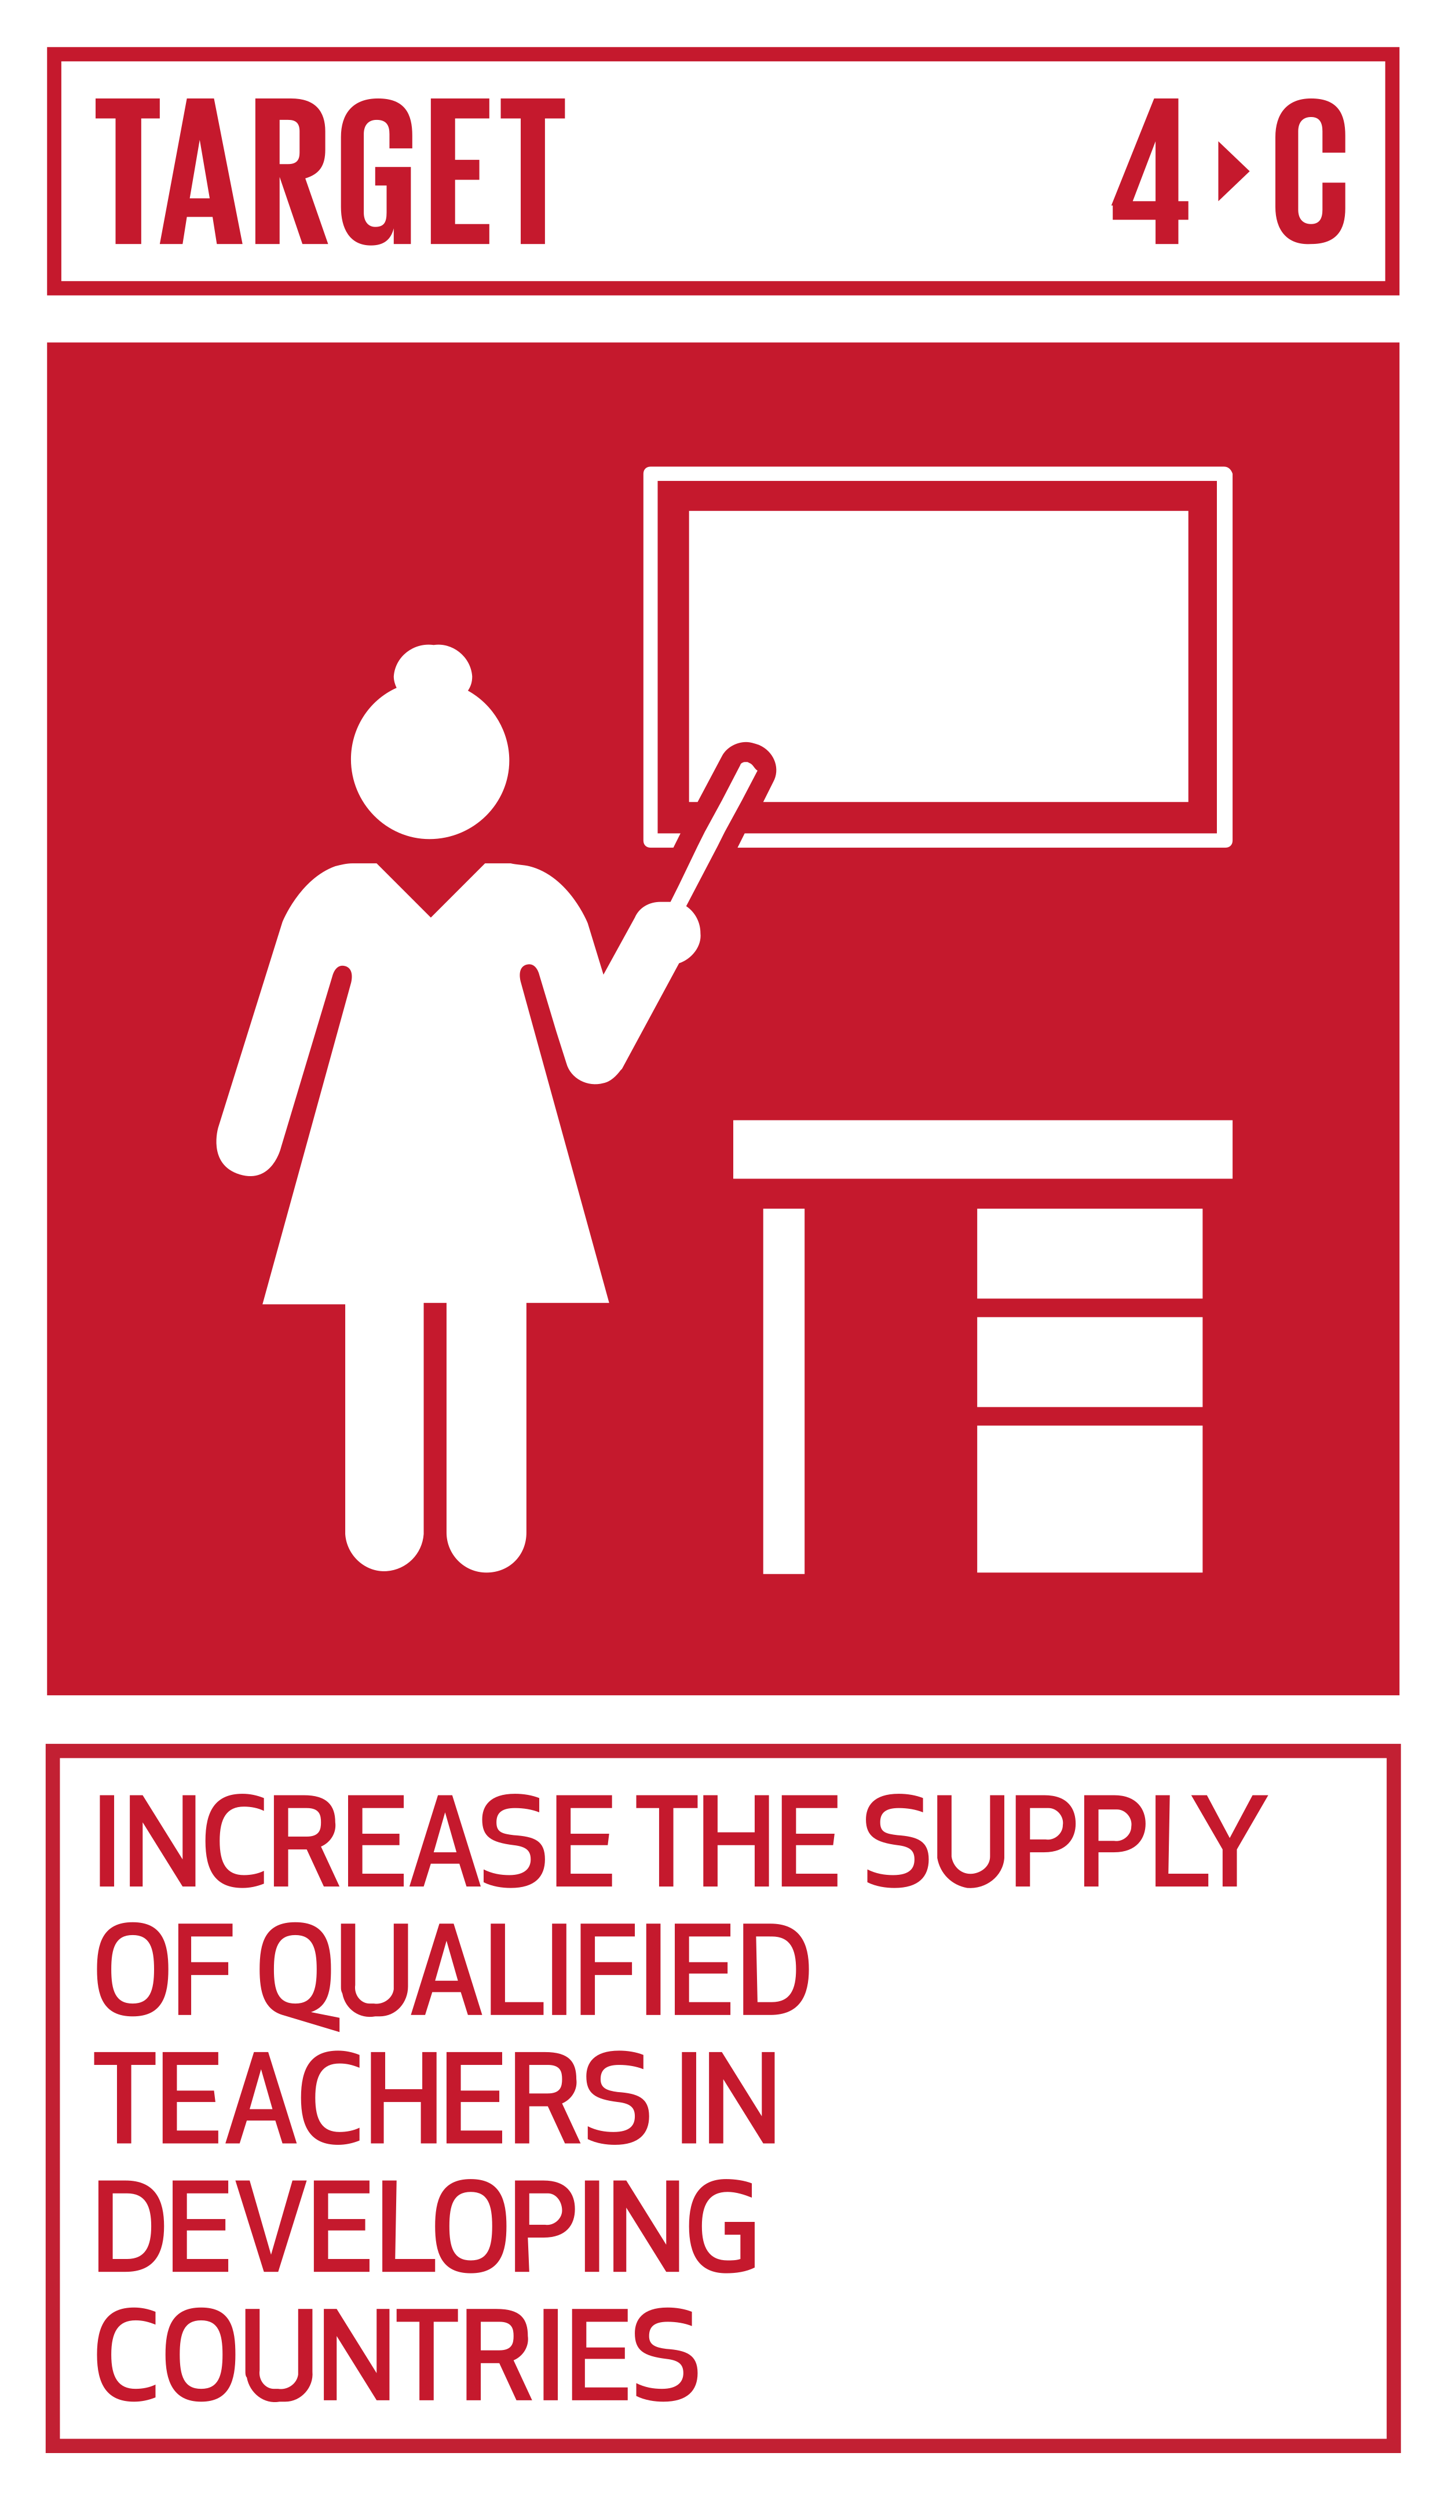 <?xml version="1.0" encoding="utf-8"?>
<!-- Generator: Adobe Illustrator 22.0.1, SVG Export Plug-In . SVG Version: 6.00 Build 0)  -->
<svg version="1.1" id="Layer_1" xmlns="http://www.w3.org/2000/svg" xmlns:xlink="http://www.w3.org/1999/xlink" x="0px" y="0px"
	 viewBox="0 0 101.5 175.2" style="enable-background:new 0 0 101.5 175.2;" xml:space="preserve">
<style type="text/css">
	.st0{fill:#FFFFFF;}
	.st1{fill:#C5192D;}
	.st2{enable-background:new    ;}
	.st3{fill:#C22033;}
</style>
<title>TARGET 1 B copy 5</title>
<g id="WHITE_BG">
	<g>
		<rect y="0" class="st0" width="101.5" height="175.2"/>
	</g>
</g>
<g id="TARGETS">
	<g>
		<g>
			<path class="st1" d="M7,132.2v-6.4h1v6.4H7z"/>
		</g>
		<g>
			<path class="st1" d="M12.8,132.2l-2.8-4.5v4.5H9.1v-6.4h0.9l2.8,4.5v-4.5h0.9v6.4H12.8z"/>
		</g>
		<g>
			<path class="st1" d="M17,125.7c0.5,0,1,0.1,1.5,0.3v0.9c-0.4-0.2-0.9-0.3-1.4-0.3c-1.2,0-1.7,0.8-1.7,2.4s0.5,2.4,1.7,2.4
				c0.5,0,1-0.1,1.4-0.3v0.9c-0.5,0.2-1,0.3-1.5,0.3c-1.9,0-2.6-1.2-2.6-3.3S15.1,125.7,17,125.7z"/>
		</g>
		<g>
			<path class="st1" d="M20.2,132.2h-1v-6.4h2.1c1.6,0,2.2,0.7,2.2,1.9c0.1,0.7-0.3,1.4-1,1.7l1.3,2.8h-1.1l-1.2-2.6h-1.3V132.2z
				 M20.2,128.7h1.3c0.9,0,1-0.5,1-1s-0.1-1-1-1h-1.3V128.7z"/>
		</g>
		<g>
			<path class="st1" d="M28,129.3h-2.6v2h2.9v0.9h-3.9v-6.4h3.9v0.9h-2.9v1.8H28V129.3z"/>
		</g>
		<g>
			<path class="st1" d="M32.2,130.6h-2l-0.5,1.6h-1l2-6.4h1l2,6.4h-1L32.2,130.6z M31.2,127l-0.8,2.8H32L31.2,127z"/>
		</g>
		<g>
			<path class="st1" d="M38.2,130.3c0,1.2-0.7,2-2.4,2c-0.6,0-1.3-0.1-1.9-0.4V131c0.6,0.3,1.2,0.4,1.8,0.4c1.1,0,1.5-0.5,1.5-1.1
				s-0.3-0.9-1.2-1c-1.6-0.2-2.2-0.6-2.2-1.8c0-0.9,0.5-1.8,2.3-1.8c0.6,0,1.2,0.1,1.7,0.3v1c-0.5-0.2-1.1-0.3-1.7-0.3
				c-1,0-1.3,0.4-1.3,1c0,0.7,0.4,0.8,1.2,0.9C37.5,128.7,38.2,129,38.2,130.3z"/>
		</g>
		<g>
			<path class="st1" d="M42.6,129.3H40v2h2.9v0.9H39v-6.4h3.9v0.9H40v1.8h2.7L42.6,129.3z"/>
		</g>
		<g>
			<path class="st1" d="M47.2,126.7v5.5h-1v-5.5h-1.6v-0.9h4.3v0.9H47.2z"/>
		</g>
		<g>
			<path class="st1" d="M52.9,132.2v-2.9h-2.6v2.9h-1v-6.4h1v2.6h2.6v-2.6h1v6.4H52.9z"/>
		</g>
		<g>
			<path class="st1" d="M58.4,129.3h-2.6v2h2.9v0.9h-3.9v-6.4h3.9v0.9h-2.9v1.8h2.7L58.4,129.3z"/>
		</g>
		<g>
			<path class="st1" d="M65.1,130.3c0,1.2-0.7,2-2.4,2c-0.6,0-1.3-0.1-1.9-0.4V131c0.6,0.3,1.2,0.4,1.8,0.4c1.2,0,1.5-0.5,1.5-1.1
				s-0.3-0.9-1.2-1c-1.5-0.2-2.2-0.6-2.2-1.8c0-0.9,0.5-1.8,2.3-1.8c0.6,0,1.2,0.1,1.7,0.3v1c-0.5-0.2-1.1-0.3-1.7-0.3
				c-1,0-1.3,0.4-1.3,1c0,0.7,0.4,0.8,1.2,0.9C64.3,128.7,65.1,129,65.1,130.3z"/>
		</g>
		<g>
			<path class="st1" d="M65.7,130.2v-4.4h1v4.3c0.1,0.7,0.7,1.3,1.5,1.2c0.7-0.1,1.2-0.6,1.2-1.2v-4.3h1v4.4
				c-0.1,1.3-1.3,2.2-2.6,2.1C66.7,132.1,65.9,131.3,65.7,130.2L65.7,130.2z"/>
		</g>
		<g>
			<path class="st1" d="M72.2,132.2h-1v-6.4h2c1.7,0,2.2,1,2.2,2c0,1-0.6,2-2.2,2h-1V132.2z M72.2,128.9h1.1c0.6,0.1,1.2-0.4,1.2-1
				c0.1-0.6-0.4-1.2-1-1.2c-0.1,0-0.1,0-0.2,0h-1.1V128.9z"/>
		</g>
		<g>
			<path class="st1" d="M77,132.2h-1v-6.4h2.1c1.6,0,2.2,1,2.2,2c0,1-0.6,2-2.2,2H77V132.2z M77,129h1.1c0.6,0.1,1.2-0.4,1.2-1
				c0.1-0.6-0.4-1.2-1-1.2c-0.1,0-0.1,0-0.2,0H77V129z"/>
		</g>
		<g>
			<path class="st1" d="M81.9,131.3h2.8v0.9h-3.7v-6.4h1L81.9,131.3z"/>
		</g>
		<g>
			<path class="st1" d="M86.7,129.6v2.6h-1v-2.6l-2.2-3.8h1.1l1.6,3l1.6-3h1.1L86.7,129.6z"/>
		</g>
		<g>
			<path class="st1" d="M6.8,138c0-1.8,0.4-3.3,2.5-3.3s2.5,1.5,2.5,3.3s-0.4,3.3-2.5,3.3S6.8,139.8,6.8,138z M7.8,138
				c0,1.5,0.3,2.4,1.5,2.4s1.5-0.9,1.5-2.4s-0.3-2.4-1.5-2.4S7.8,136.5,7.8,138L7.8,138z"/>
		</g>
		<g>
			<path class="st1" d="M16,138.4h-2.6v2.8h-0.9v-6.4h3.8v0.9h-2.9v1.8H16V138.4z"/>
		</g>
		<g>
			<path class="st1" d="M21.8,141l2,0.4v1l-4-1.2c-1.3-0.4-1.6-1.6-1.6-3.2c0-1.9,0.4-3.3,2.5-3.3s2.5,1.4,2.5,3.3
				C23.2,139.5,23,140.6,21.8,141L21.8,141z M19.2,138c0,1.5,0.3,2.4,1.5,2.4s1.5-0.9,1.5-2.4s-0.3-2.4-1.5-2.4S19.2,136.5,19.2,138
				z"/>
		</g>
		<g>
			<path class="st1" d="M23.9,139.2v-4.4h1v4.3c-0.1,0.7,0.4,1.3,1,1.3c0.1,0,0.2,0,0.3,0c0.6,0.1,1.3-0.3,1.4-1c0-0.1,0-0.2,0-0.3
				v-4.3h1v4.4c0,1.1-0.8,2.1-2,2.1c-0.1,0-0.2,0-0.3,0c-1.1,0.2-2.1-0.5-2.3-1.6C23.9,139.5,23.9,139.4,23.9,139.2z"/>
		</g>
		<g>
			<path class="st1" d="M32.3,139.6h-2l-0.5,1.6h-1l2-6.4h1l2,6.4h-1L32.3,139.6z M31.3,136l-0.8,2.8h1.6L31.3,136z"/>
		</g>
		<g>
			<path class="st1" d="M35.3,140.3h2.8v0.9h-3.7v-6.4h1V140.3z"/>
		</g>
		<g>
			<path class="st1" d="M38.7,141.2v-6.4h1v6.4H38.7z"/>
		</g>
		<g>
			<path class="st1" d="M44.3,138.4h-2.6v2.8h-1v-6.4h3.8v0.9h-2.8v1.8h2.6V138.4z"/>
		</g>
		<g>
			<path class="st1" d="M45.3,141.2v-6.4h1v6.4H45.3z"/>
		</g>
		<g>
			<path class="st1" d="M51,138.3h-2.7v2h2.9v0.9h-3.9v-6.4h3.9v0.9h-2.9v1.8H51V138.3z"/>
		</g>
		<g>
			<path class="st1" d="M52.1,141.2v-6.4H54c2.1,0,2.7,1.4,2.7,3.2s-0.6,3.2-2.7,3.2H52.1z M53.1,140.3h1c1.3,0,1.7-0.9,1.7-2.3
				s-0.4-2.3-1.7-2.3H53L53.1,140.3z"/>
		</g>
		<g>
			<path class="st1" d="M9.2,144.7v5.5h-1v-5.5H6.6v-0.9h4.3v0.9H9.2z"/>
		</g>
		<g>
			<path class="st1" d="M15.1,147.3h-2.7v2h2.9v0.9h-3.9v-6.4h3.9v0.9h-2.9v1.8h2.6L15.1,147.3z"/>
		</g>
		<g>
			<path class="st1" d="M19.3,148.6h-2l-0.5,1.6h-1l2-6.4h1l2,6.4h-1L19.3,148.6z M18.3,145l-0.8,2.8h1.6L18.3,145z"/>
		</g>
		<g>
			<path class="st1" d="M23.7,143.7c0.5,0,1,0.1,1.5,0.3v0.9c-0.5-0.2-0.9-0.3-1.4-0.3c-1.2,0-1.7,0.8-1.7,2.4s0.5,2.4,1.7,2.4
				c0.5,0,1-0.1,1.4-0.3v0.9c-0.5,0.2-1,0.3-1.5,0.3c-1.9,0-2.6-1.2-2.6-3.3S21.8,143.7,23.7,143.7z"/>
		</g>
		<g>
			<path class="st1" d="M29.5,150.2v-2.9h-2.6v2.9H26v-6.4h1v2.6h2.6v-2.6h1v6.4H29.5z"/>
		</g>
		<g>
			<path class="st1" d="M35,147.3h-2.7v2h2.9v0.9h-3.9v-6.4h3.9v0.9h-2.9v1.8H35V147.3z"/>
		</g>
		<g>
			<path class="st1" d="M37.1,150.2h-1v-6.4h2.1c1.7,0,2.2,0.7,2.2,1.9c0.1,0.7-0.3,1.4-1,1.7l1.3,2.8h-1.1l-1.2-2.6h-1.3V150.2z
				 M37.1,146.7h1.3c0.9,0,1-0.5,1-1s-0.1-1-1-1h-1.3V146.7z"/>
		</g>
		<g>
			<path class="st1" d="M45.5,148.3c0,1.2-0.7,2-2.4,2c-0.6,0-1.3-0.1-1.9-0.4V149c0.6,0.3,1.2,0.4,1.8,0.4c1.2,0,1.5-0.5,1.5-1.1
				s-0.3-0.9-1.2-1c-1.6-0.2-2.2-0.6-2.2-1.8c0-0.9,0.5-1.8,2.3-1.8c0.6,0,1.2,0.1,1.7,0.3v1c-0.5-0.2-1.1-0.3-1.7-0.3
				c-1,0-1.3,0.4-1.3,1s0.4,0.8,1.2,0.9C44.7,146.7,45.5,147,45.5,148.3z"/>
		</g>
		<g>
			<path class="st1" d="M47.8,150.2v-6.4h1v6.4H47.8z"/>
		</g>
		<g>
			<path class="st1" d="M53.5,150.2l-2.8-4.5v4.5h-1v-6.4h0.9l2.8,4.5v-4.5h0.9v6.4H53.5z"/>
		</g>
		<g>
			<path class="st1" d="M6.9,159.2v-6.4h1.9c2.1,0,2.7,1.4,2.7,3.2s-0.6,3.2-2.7,3.2H6.9z M7.9,158.3h1c1.3,0,1.7-0.9,1.7-2.3
				s-0.4-2.3-1.7-2.3h-1L7.9,158.3z"/>
		</g>
		<g>
			<path class="st1" d="M15.8,156.3h-2.7v2h2.9v0.9h-3.9v-6.4h3.9v0.9h-2.9v1.8h2.7L15.8,156.3z"/>
		</g>
		<g>
			<path class="st1" d="M21.5,152.8l-2,6.4h-1l-2-6.4h1L19,158l1.5-5.2L21.5,152.8z"/>
		</g>
		<g>
			<path class="st1" d="M25.6,156.3H23v2h2.9v0.9H22v-6.4h3.9v0.9H23v1.8h2.6L25.6,156.3z"/>
		</g>
		<g>
			<path class="st1" d="M27.7,158.3h2.8v0.9h-3.7v-6.4h1L27.7,158.3z"/>
		</g>
		<g>
			<path class="st1" d="M30.5,156c0-1.8,0.4-3.3,2.5-3.3s2.5,1.5,2.5,3.3s-0.4,3.3-2.5,3.3S30.5,157.8,30.5,156z M31.5,156
				c0,1.5,0.3,2.4,1.5,2.4c1.2,0,1.5-0.9,1.5-2.4s-0.3-2.4-1.5-2.4S31.5,154.5,31.5,156L31.5,156z"/>
		</g>
		<g>
			<path class="st1" d="M37.1,159.2h-1v-6.4h2c1.6,0,2.2,0.9,2.2,2s-0.6,2-2.2,2H37L37.1,159.2z M37.1,155.9h1.1
				c0.6,0.1,1.2-0.4,1.2-1s-0.4-1.2-1-1.2c-0.1,0-0.1,0-0.2,0h-1.1V155.9z"/>
		</g>
		<g>
			<path class="st1" d="M41,159.2v-6.4h1v6.4H41z"/>
		</g>
		<g>
			<path class="st1" d="M46.7,159.2l-2.8-4.5v4.5H43v-6.4h0.9l2.8,4.5v-4.5h0.9v6.4H46.7z"/>
		</g>
		<g>
			<path class="st1" d="M48.3,156c0-2,0.7-3.3,2.6-3.3c0.6,0,1.3,0.1,1.8,0.3v1c-0.5-0.2-1.1-0.4-1.7-0.4c-1.3,0-1.8,0.9-1.8,2.4
				s0.5,2.4,1.8,2.4c0.3,0,0.6,0,0.9-0.1v-1.7h-1.1v-0.9h2.1v3.2c-0.6,0.3-1.3,0.4-2,0.4C49,159.3,48.3,158,48.3,156z"/>
		</g>
		<g>
			<path class="st1" d="M9.4,161.7c0.5,0,1,0.1,1.5,0.3v0.9c-0.5-0.2-0.9-0.3-1.4-0.3c-1.2,0-1.7,0.8-1.7,2.4s0.5,2.4,1.7,2.4
				c0.5,0,1-0.1,1.4-0.3v0.9c-0.5,0.2-1,0.3-1.5,0.3c-1.9,0-2.6-1.2-2.6-3.3S7.5,161.7,9.4,161.7z"/>
		</g>
		<g>
			<path class="st1" d="M11.6,165c0-1.8,0.4-3.3,2.5-3.3s2.4,1.5,2.4,3.3s-0.4,3.3-2.4,3.3S11.6,166.8,11.6,165z M12.6,165
				c0,1.5,0.3,2.4,1.5,2.4s1.5-0.9,1.5-2.4s-0.3-2.4-1.5-2.4S12.6,163.5,12.6,165L12.6,165z"/>
		</g>
		<g>
			<path class="st1" d="M17.2,166.2v-4.4h1v4.3c-0.1,0.7,0.4,1.3,1,1.3c0.1,0,0.2,0,0.3,0c0.6,0.1,1.3-0.3,1.4-1c0-0.1,0-0.2,0-0.3
				v-4.3h1v4.4c0.1,1.1-0.8,2.1-1.9,2.1c-0.1,0-0.3,0-0.4,0c-1.1,0.2-2.1-0.6-2.3-1.7C17.2,166.5,17.2,166.3,17.2,166.2z"/>
		</g>
		<g>
			<path class="st1" d="M26.4,168.2l-2.8-4.5v4.5h-0.9v-6.4h0.9l2.8,4.5v-4.5h0.9v6.4H26.4z"/>
		</g>
		<g>
			<path class="st1" d="M30.4,162.7v5.5h-1v-5.5h-1.6v-0.9h4.3v0.9H30.4z"/>
		</g>
		<g>
			<path class="st1" d="M33.7,168.2h-1v-6.4h2.1c1.7,0,2.2,0.7,2.2,1.9c0.1,0.7-0.3,1.4-1,1.7l1.3,2.8h-1.1l-1.2-2.6h-1.3V168.2z
				 M33.7,164.7H35c0.9,0,1-0.5,1-1s-0.1-1-1-1h-1.3V164.7z"/>
		</g>
		<g>
			<path class="st1" d="M38.1,168.2v-6.4h1v6.4H38.1z"/>
		</g>
		<g>
			<path class="st1" d="M43.7,165.3h-2.7v2H44v0.9h-3.9v-6.4H44v0.9h-2.9v1.8h2.7V165.3z"/>
		</g>
		<g>
			<path class="st1" d="M48.9,166.3c0,1.2-0.7,2-2.4,2c-0.6,0-1.3-0.1-1.9-0.4V167c0.6,0.3,1.2,0.4,1.8,0.4c1.1,0,1.5-0.5,1.5-1.1
				s-0.3-0.9-1.2-1c-1.6-0.2-2.2-0.6-2.2-1.8c0-0.9,0.5-1.8,2.3-1.8c0.6,0,1.2,0.1,1.7,0.3v1c-0.5-0.2-1.1-0.3-1.7-0.3
				c-1,0-1.3,0.4-1.3,1s0.4,0.8,1.2,0.9C48.1,164.7,48.9,165,48.9,166.3z"/>
		</g>
	</g>
	<g>
		<rect x="3.3" y="24" class="st1" width="94.8" height="94.8"/>
	</g>
	<g>
		<path class="st1" d="M98.2,20.7H3.3V3.3h94.8V20.7z M4.3,19.7h92.8V4.3H4.3L4.3,19.7z"/>
	</g>
	<g class="st2">
		<path class="st1" d="M6.7,6.9h4.5v1.4H9.9v8.8H8.1V8.3H6.7V6.9z"/>
	</g>
	<g class="st2">
		<path class="st1" d="M11.2,17.1l1.9-10.2h1.9L17,17.1h-1.8l-0.3-1.9h-1.8l-0.3,1.9H11.2z M13.3,13.9h1.4L14,9.8h0L13.3,13.9z"/>
	</g>
	<g class="st2">
		<path class="st1" d="M19.6,12.4v4.7h-1.7V6.9h2.5c1.7,0,2.4,0.9,2.4,2.3v1.3c0,1.1-0.4,1.7-1.4,2l1.6,4.6h-1.8L19.6,12.4z
			 M19.6,8.3v3.2h0.6c0.6,0,0.8-0.3,0.8-0.8V9.2c0-0.6-0.3-0.8-0.8-0.8H19.6z"/>
	</g>
	<g class="st2">
		<path class="st1" d="M26.4,11.7h2.4v5.4h-1.2V16c-0.2,0.8-0.7,1.2-1.6,1.2c-1.5,0-2.1-1.2-2.1-2.7V9.6c0-1.6,0.8-2.7,2.6-2.7
			c1.9,0,2.4,1.1,2.4,2.6v0.9h-1.6v-1c0-0.6-0.2-1-0.9-1c-0.6,0-0.9,0.4-0.9,1v5.5c0,0.6,0.3,1,0.8,1c0.6,0,0.8-0.3,0.8-1V13h-0.8
			V11.7z"/>
	</g>
	<g class="st2">
		<path class="st1" d="M30.2,6.9h4.1v1.4h-2.4v2.9h1.7v1.4h-1.7v3.1h2.4v1.4h-4.1V6.9z"/>
	</g>
	<g class="st2">
		<path class="st1" d="M35.1,6.9h4.5v1.4h-1.4v8.8h-1.7V8.3h-1.4V6.9z"/>
	</g>
	<g class="st2">
		<path class="st1" d="M89.4,14.5V9.6c0-1.6,0.8-2.7,2.5-2.7c1.9,0,2.4,1.1,2.4,2.6v1.2h-1.6V9.2c0-0.6-0.2-1-0.8-1
			c-0.6,0-0.9,0.4-0.9,1v5.5c0,0.6,0.3,1,0.9,1c0.6,0,0.8-0.4,0.8-1v-1.9h1.6v1.8c0,1.5-0.6,2.5-2.4,2.5
			C90.2,17.2,89.4,16.1,89.4,14.5z"/>
	</g>
	<g class="st2">
		<path class="st1" d="M77.9,14.4l3-7.5h1.7v7.2h0.7v1.3h-0.7v1.7H81v-1.7h-3V14.4z M79.4,14.1H81V9.9h0L79.4,14.1z"/>
	</g>
	<g>
		<polygon class="st1" points="85.4,9.9 85.4,14.1 87.6,12 		"/>
	</g>
	<g>
		<path class="st3" d="M98.2,171.9h-95v-49.7h95V171.9z M4.2,170.9h93v-47.7h-93V170.9z"/>
	</g>
	<g>
		<g>
			<path class="st0" d="M83.3,56.2V35.8h-35v20.4h0.6l1.7-3.2c0.3-0.6,1-1,1.7-1c0.3,0,0.6,0.1,0.9,0.2l0.2,0.1
				c0.9,0.5,1.3,1.6,0.8,2.5l-0.7,1.4L83.3,56.2L83.3,56.2z"/>
		</g>
		<g>
			<path class="st0" d="M85.8,32.7H45.6c-0.3,0-0.5,0.2-0.5,0.5v25.7c0,0.3,0.2,0.5,0.5,0.5h1.6l0.5-1h-1.6V33.7h39.2v24.7H52.2
				l-0.5,1h34.2c0.3,0,0.5-0.2,0.5-0.5V33.2C86.3,32.9,86.1,32.7,85.8,32.7z"/>
		</g>
		<g>
			<rect x="51.4" y="78.5" class="st0" width="35" height="4.1"/>
		</g>
		<g>
			<rect x="53.5" y="84.7" class="st0" width="2.9" height="25.6"/>
		</g>
		<g>
			<g>
				<rect x="68.5" y="84.7" class="st0" width="15.8" height="6.3"/>
			</g>
			<g>
				<rect x="68.5" y="92.3" class="st0" width="15.8" height="6.3"/>
			</g>
			<g>
				<rect x="68.5" y="99.9" class="st0" width="15.8" height="10.3"/>
			</g>
		</g>
		<g>
			<path class="st0" d="M24.6,53.2c0,3.1,2.5,5.6,5.5,5.6c3.1,0,5.6-2.5,5.6-5.5c0-2-1.1-3.9-2.9-4.9c0.2-0.3,0.3-0.6,0.3-1
				C33,46,31.7,45,30.4,45.2C29,45,27.7,46,27.6,47.4c0,0.3,0.1,0.6,0.2,0.8C25.8,49.1,24.6,51.1,24.6,53.2z"/>
		</g>
		<g>
			<path class="st0" d="M52.6,53.5l-0.2-0.1c-0.1,0-0.1,0-0.2,0c-0.1,0-0.3,0.1-0.3,0.2l-1.3,2.5l-1.2,2.2l-0.5,1L47.6,62l-0.6,1.2
				h-0.7c-0.8,0-1.5,0.4-1.8,1.1l-2.2,4l-1.1-3.6c0,0-1.3-3.3-4.1-4c-0.4-0.1-0.9-0.1-1.3-0.2H34l-3.8,3.8l-3.8-3.8h-1.7
				c-0.4,0-0.8,0.1-1.2,0.2c-2.5,0.9-3.7,3.9-3.7,3.9L15.3,79c0,0-0.8,2.6,1.5,3.3s2.9-1.9,2.9-1.9l3.6-12c0,0,0.2-0.9,0.9-0.7
				s0.4,1.2,0.4,1.2l-6.2,22.5h5.8v16.1c0.1,1.5,1.4,2.7,2.9,2.6c1.4-0.1,2.5-1.2,2.6-2.6V91.3h1.6v16.1c0,1.5,1.2,2.8,2.8,2.8
				s2.8-1.2,2.8-2.8l0,0V91.3h5.8l-6.2-22.5c0,0-0.3-1,0.4-1.2s0.9,0.7,0.9,0.7l1.2,4l0,0l0.7,2.2c0.3,1.1,1.5,1.7,2.6,1.4
				c0.5-0.1,0.9-0.5,1.2-0.9l0,0l0,0c0,0,0.1-0.1,0.1-0.1l4-7.4c0.9-0.3,1.6-1.2,1.5-2.1c0-0.8-0.4-1.5-1-1.9l2.2-4.2l0.5-1l1.2-2.2
				l1.1-2.1C52.9,53.9,52.8,53.6,52.6,53.5C52.6,53.5,52.6,53.5,52.6,53.5z"/>
		</g>
	</g>
</g>
</svg>
